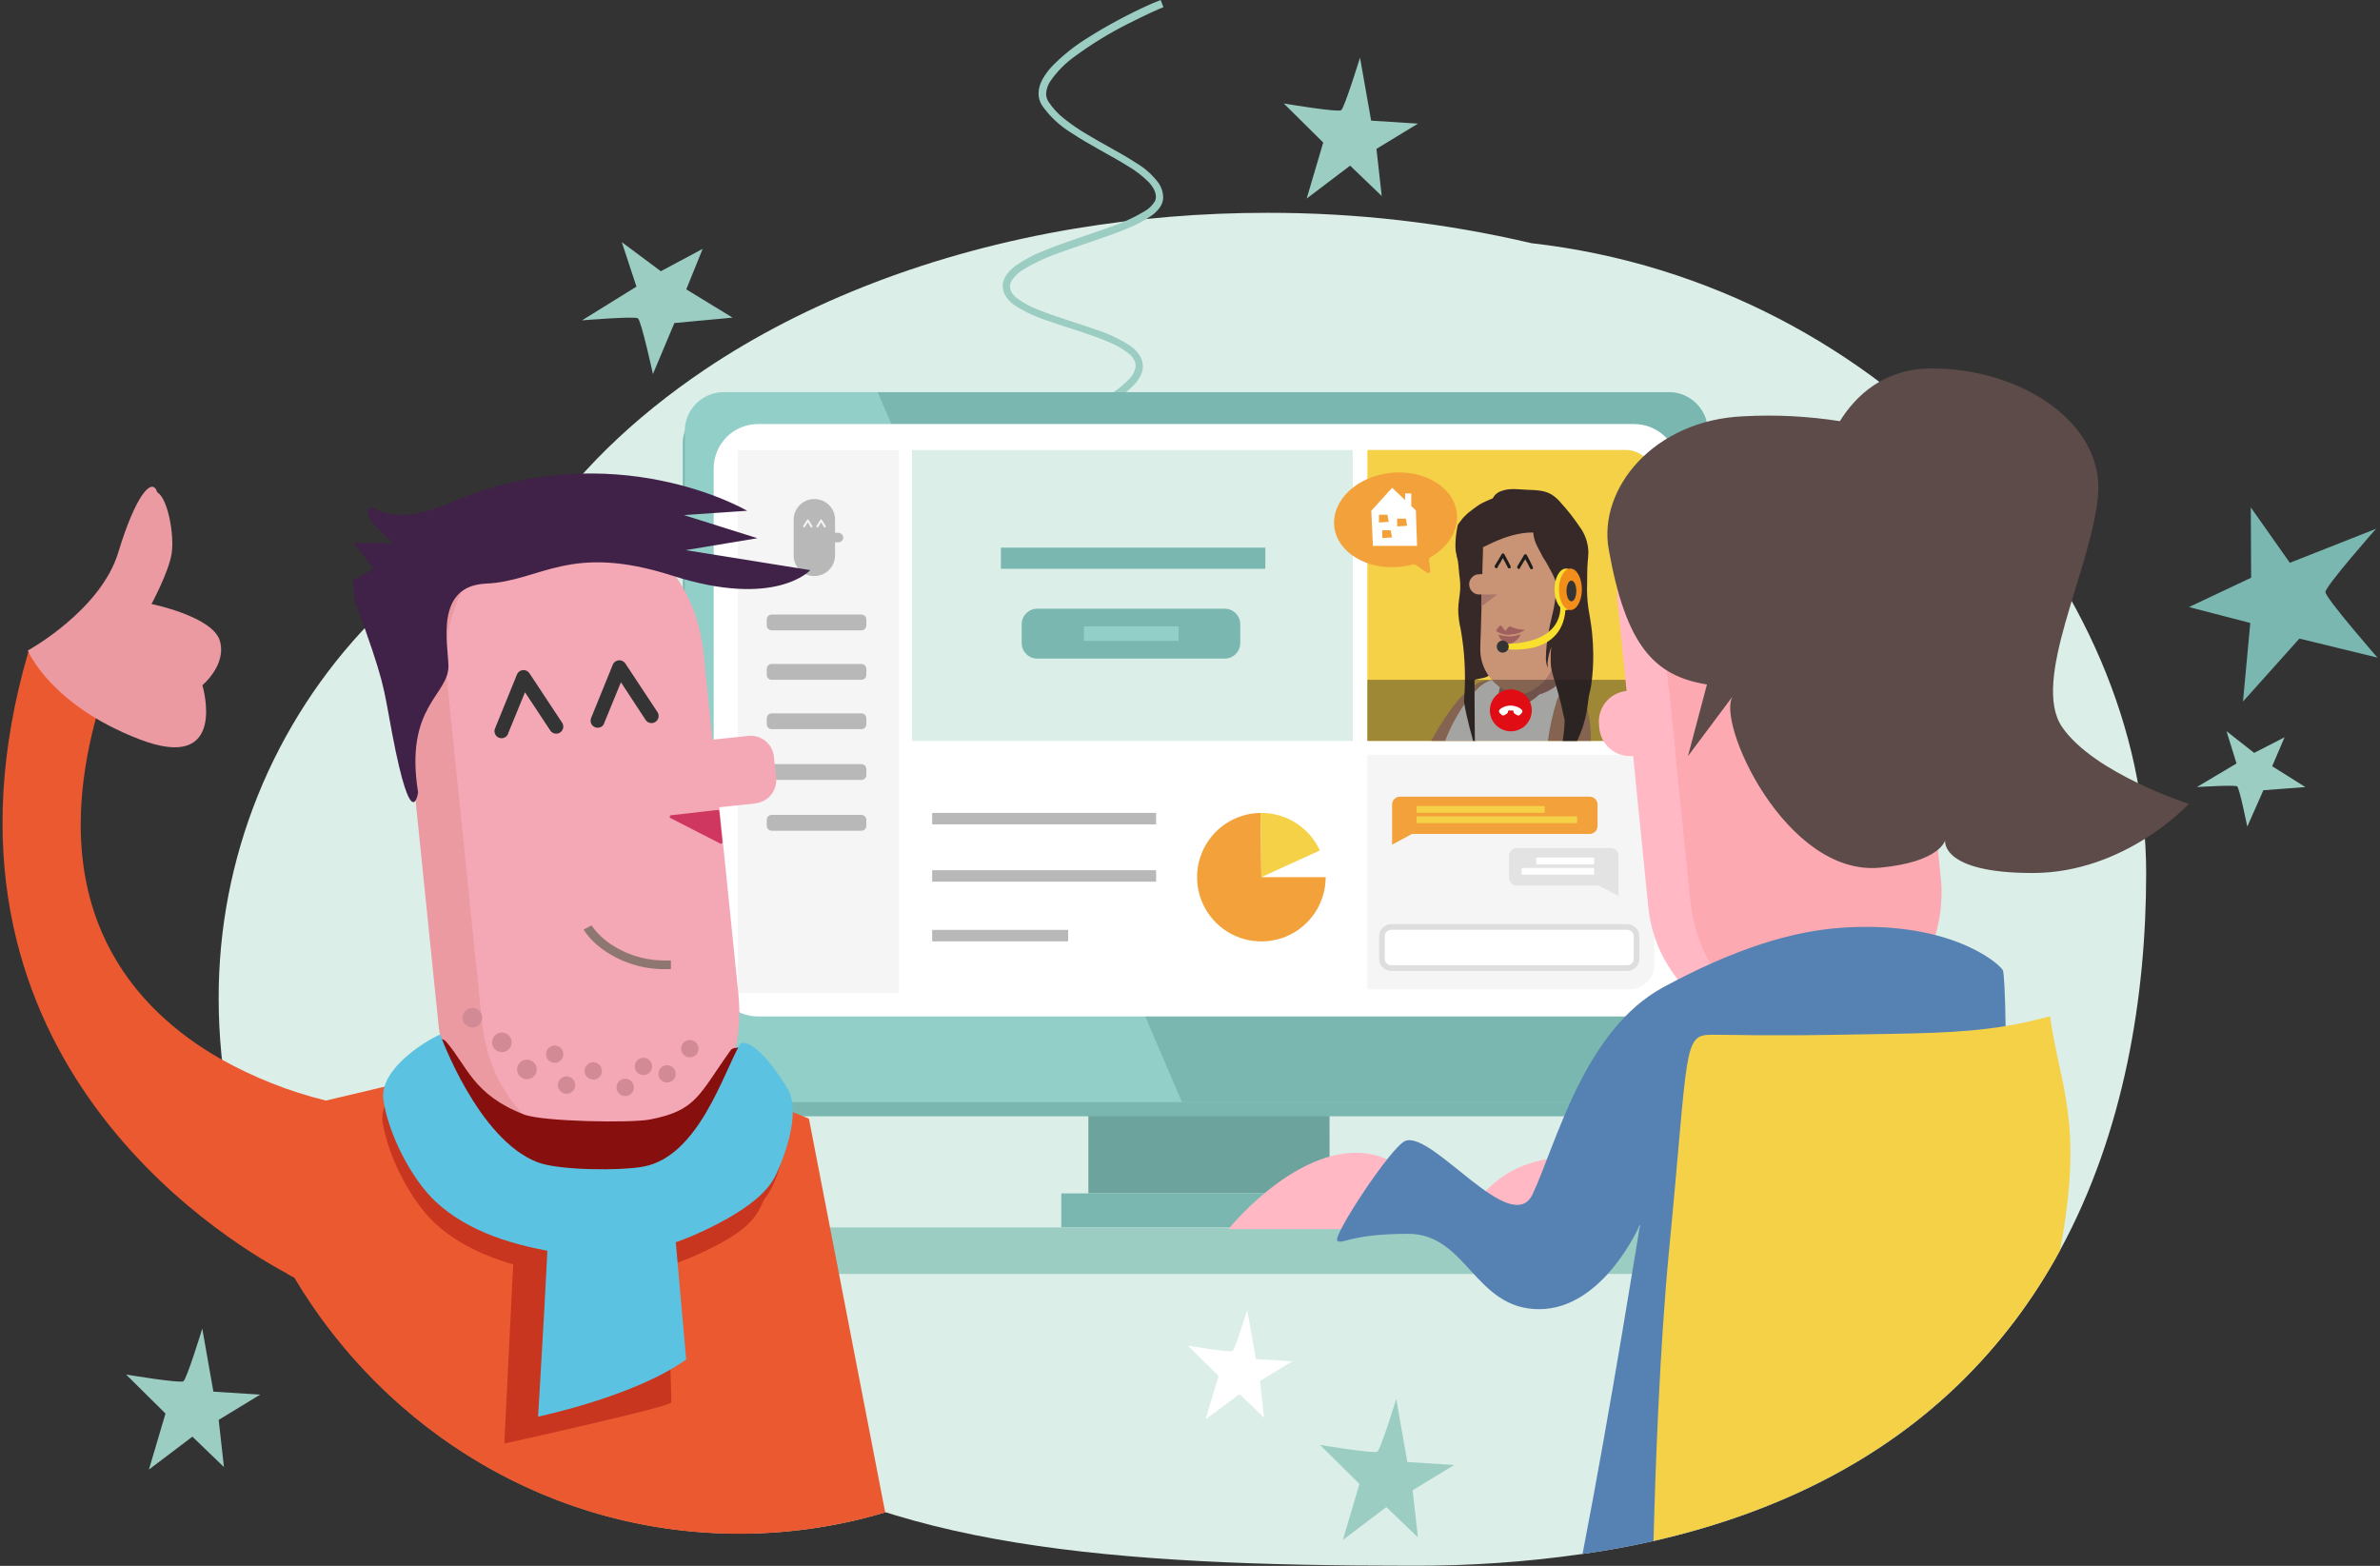 <svg width="100%" height="302" viewBox="0 0 459 302" fill="none" xmlns="http://www.w3.org/2000/svg">
                <rect x="0" y="0" width="459" height="302" fill="#333333" stroke="none"/>
                <g clip-path="url(#clip0_2634_11230)">
                <path d="M243.03 192.706C243.03 239.947 212.067 279.763 169.823 291.931C160.978 294.484 151.816 295.776 142.609 295.77C105.923 295.77 73.838 275.573 56.315 245.433C55.955 244.806 55.595 244.171 55.244 243.535C48.362 231.103 44.091 217.398 42.691 203.26C42.357 199.789 42.172 196.268 42.172 192.706C42.079 165.536 52.613 139.406 71.529 119.89C84.281 106.711 100.429 97.308 118.191 92.719C126.163 90.675 134.362 89.644 142.593 89.65C198.075 89.65 243.03 135.788 243.03 192.706Z" fill="#DBEEE8"/>
                <path d="M413.904 168.37C413.904 192.07 409.72 218.271 397.301 241.127C392.154 250.658 385.581 259.35 377.811 266.901C363.711 280.566 344.564 291.337 318.898 297.191C314.519 298.195 309.952 299.031 305.199 299.7C294.321 301.257 283.343 302.015 272.353 301.967C156.594 301.967 96.785 287.8 91.112 144.101C89.99 115.667 108.225 89.934 135.924 71.285C155.255 58.273 179.749 48.705 207.164 44.106C219.476 42.057 231.938 41.033 244.42 41.045C261.56 41.019 278.646 42.983 295.333 46.899C364.606 54.752 413.904 113.367 413.904 168.37Z" fill="#DBEEE8"/>
                <path d="M223.845 0C223.552 0.1 223.008 0.335 222.171 0.677C217.716 2.654 213.417 4.963 209.309 7.585C207.048 9.018 204.957 10.701 203.074 12.603C202.294 13.395 201.621 14.286 201.074 15.254C200.581 16.095 200.31 17.047 200.288 18.022C200.287 18.826 200.513 19.615 200.94 20.297C202.423 22.43 204.336 24.23 206.556 25.582C210.045 27.932 214.221 29.973 217.485 32.013C218.933 32.859 220.271 33.882 221.468 35.057C221.903 35.499 222.27 36.004 222.556 36.554C222.791 37.007 222.917 37.508 222.924 38.018C222.913 38.329 222.827 38.633 222.673 38.904C222.194 39.654 221.542 40.279 220.773 40.727C218.599 42.021 216.29 43.073 213.886 43.863C209.702 45.385 204.857 46.849 200.924 48.513C199.149 49.218 197.463 50.131 195.903 51.231C195.267 51.682 194.703 52.227 194.229 52.845C193.791 53.405 193.503 54.067 193.392 54.768C193.38 54.93 193.38 55.092 193.392 55.254C193.394 55.78 193.52 56.299 193.76 56.767C194.263 57.69 194.995 58.468 195.886 59.025C197.904 60.266 200.068 61.252 202.33 61.961C206.087 63.282 210.371 64.469 213.66 65.899C215.084 66.451 216.42 67.206 217.627 68.141C218.042 68.473 218.396 68.875 218.673 69.328C218.891 69.689 219.006 70.103 219.008 70.524C219.012 70.602 219.012 70.68 219.008 70.758C218.876 71.572 218.506 72.328 217.945 72.933C216.351 74.581 214.51 75.972 212.489 77.055C208.974 79.129 204.689 81.162 201.242 83.252C199.669 84.158 198.204 85.238 196.873 86.472C196.345 86.995 195.89 87.585 195.518 88.228C195.184 88.828 195.003 89.499 194.99 90.185V90.277C195.01 90.81 195.154 91.331 195.409 91.799C195.985 92.765 196.768 93.59 197.702 94.216C199.909 95.689 202.265 96.925 204.731 97.904C208.915 99.694 213.677 101.45 217.602 103.281C219.355 104.062 221.035 104.997 222.623 106.075C223.709 106.74 224.58 107.704 225.133 108.851C225.18 108.98 225.203 109.116 225.2 109.253C225.168 109.763 225.023 110.261 224.773 110.708C223.961 112.155 222.915 113.457 221.677 114.563C218.565 117.4 215.113 119.841 211.401 121.83C206.014 124.787 200.37 127.251 194.539 129.19L194.999 130.519C205.317 127.024 213.158 122.859 218.43 119.037C220.645 117.493 222.665 115.687 224.447 113.66C225.058 112.947 225.586 112.167 226.02 111.335C226.362 110.692 226.557 109.98 226.589 109.253C226.586 108.967 226.535 108.685 226.439 108.416C225.965 107.284 225.196 106.299 224.213 105.564C221.914 103.862 219.408 102.457 216.757 101.383C212.305 99.418 207.133 97.561 203.108 95.671C201.366 94.912 199.713 93.964 198.179 92.845C197.666 92.46 197.215 92.001 196.84 91.481C196.575 91.133 196.421 90.714 196.396 90.277V90.227C196.401 89.893 196.472 89.563 196.606 89.257C196.977 88.481 197.508 87.792 198.162 87.233C199.893 85.769 201.778 84.499 203.786 83.445C207.183 81.53 211.158 79.606 214.363 77.591C215.841 76.716 217.214 75.675 218.455 74.488C218.967 73.991 219.412 73.428 219.778 72.816C220.122 72.248 220.336 71.611 220.405 70.951C220.413 70.828 220.413 70.705 220.405 70.583C220.401 70.039 220.279 69.502 220.045 69.01C219.55 68.058 218.818 67.249 217.92 66.66C215.916 65.363 213.749 64.337 211.476 63.608C207.71 62.262 203.434 61.057 200.129 59.694C198.715 59.161 197.381 58.438 196.162 57.545C195.75 57.232 195.396 56.85 195.116 56.416C194.907 56.085 194.794 55.703 194.79 55.312C194.79 55.22 194.79 55.12 194.79 55.019C194.851 54.65 194.987 54.297 195.191 53.982C195.77 53.168 196.511 52.482 197.367 51.967C199.625 50.618 202.021 49.513 204.514 48.672C208.756 47.116 213.585 45.67 217.401 44.072C219.105 43.414 220.721 42.549 222.213 41.497C222.795 41.068 223.303 40.549 223.719 39.958C224.097 39.407 224.309 38.76 224.33 38.093C224.321 37.122 224.03 36.175 223.493 35.367C222.305 33.767 220.809 32.422 219.091 31.411C216.28 29.571 212.756 27.798 209.585 25.883C208.06 24.986 206.6 23.983 205.217 22.881C204.037 21.958 203.016 20.847 202.196 19.594C201.908 19.132 201.754 18.599 201.752 18.055C201.804 17.186 202.093 16.347 202.589 15.63C203.876 13.771 205.479 12.152 207.325 10.847C210.603 8.439 214.08 6.316 217.719 4.499C219.393 3.663 220.882 2.927 222.054 2.392L223.543 1.731C223.937 1.564 224.238 1.447 224.38 1.397L223.845 0Z" fill="#9BCDC3"/>
                <path d="M256.405 209.632H209.902V230.163H256.422L256.405 209.632Z" fill="#6CA39D"/>
                <path d="M261.584 230.163H204.68V236.719H261.584V230.163Z" fill="#79B7B0"/>
                <path d="M321.779 78.352H138.847C137.907 78.351 136.977 78.534 136.108 78.893C135.24 79.251 134.45 79.777 133.785 80.44C133.12 81.103 132.592 81.891 132.231 82.758C131.871 83.625 131.685 84.555 131.684 85.494V208.135C131.684 209.075 131.869 210.005 132.229 210.873C132.589 211.741 133.117 212.53 133.782 213.194C134.447 213.858 135.237 214.385 136.106 214.743C136.975 215.102 137.907 215.286 138.847 215.285H321.779C323.677 215.285 325.498 214.532 326.841 213.192C328.184 211.851 328.94 210.032 328.942 208.135V85.494C328.941 84.555 328.755 83.625 328.395 82.758C328.034 81.891 327.506 81.103 326.841 80.44C326.176 79.777 325.386 79.251 324.518 78.893C323.649 78.534 322.719 78.351 321.779 78.352Z" fill="#79B7B0"/>
                <path d="M321.819 75.626H139.548C137.567 75.636 135.669 76.427 134.267 77.827C132.865 79.226 132.072 81.122 132.059 83.102V205.083C132.072 207.063 132.865 208.958 134.267 210.358C135.669 211.757 137.567 212.548 139.548 212.559H321.819C323.808 212.559 325.716 211.773 327.127 210.372C328.538 208.972 329.338 207.07 329.351 205.083V83.102C329.338 81.114 328.538 79.213 327.127 77.812C325.716 76.412 323.808 75.625 321.819 75.626Z" fill="#92CFC9"/>
                <path d="M329.31 83.102V205.083C329.309 206.068 329.113 207.044 328.733 207.954C328.354 208.864 327.798 209.69 327.098 210.385C326.399 211.079 325.568 211.629 324.655 212.002C323.742 212.375 322.765 212.565 321.778 212.559H227.952L169.273 75.642H321.82C322.805 75.637 323.781 75.825 324.693 76.198C325.605 76.57 326.435 77.118 327.134 77.811C327.834 78.504 328.39 79.328 328.77 80.236C329.151 81.144 329.348 82.118 329.352 83.102H329.31Z" fill="#79B7B0"/>
                <path d="M315.159 81.781H146.21C145.086 81.778 143.973 81.998 142.934 82.425C141.895 82.853 140.95 83.482 140.154 84.275C139.359 85.068 138.727 86.01 138.296 87.047C137.864 88.084 137.642 89.196 137.641 90.319V187.496C137.642 188.619 137.864 189.731 138.296 190.768C138.727 191.805 139.359 192.747 140.154 193.54C140.95 194.333 141.895 194.961 142.934 195.389C143.973 195.817 145.086 196.036 146.21 196.034H315.159C317.423 196.032 319.595 195.133 321.198 193.534C322.801 191.935 323.704 189.767 323.711 187.504V90.327C323.709 88.061 322.807 85.889 321.204 84.286C319.6 82.684 317.426 81.783 315.159 81.781Z" fill="white"/>
                <path d="M132.821 236.719H338.423V245.693H126.762V242.783C126.756 241.986 126.91 241.196 127.213 240.46C127.516 239.723 127.963 239.054 128.528 238.492C129.089 237.926 129.758 237.477 130.494 237.171C131.233 236.872 132.023 236.718 132.821 236.719Z" fill="#9BCDC3"/>
                <path d="M142.309 191.476H173.364V86.798H142.309V191.476Z" fill="#F5F5F5"/>
                <path d="M175.891 142.896H260.888V86.798H175.891V142.896Z" fill="#DBEEE8"/>
                <path d="M263.703 142.896H319.035V92.267C319.035 90.812 318.456 89.417 317.427 88.388C316.397 87.359 315.001 86.781 313.545 86.781H263.712L263.703 142.896Z" fill="#F5D148"/>
                <path d="M263.703 190.807H314.24C315.515 190.805 316.738 190.298 317.64 189.396C318.542 188.495 319.049 187.273 319.051 185.999V145.539H263.712L263.703 190.807Z" fill="#F5F5F5"/>
                <path d="M222.963 156.779H179.773V158.987H222.963V156.779Z" fill="#B8B8B8"/>
                <path d="M222.963 167.834H179.773V170.042H222.963V167.834Z" fill="#B8B8B8"/>
                <path d="M206 179.342H179.773V181.55H206V179.342Z" fill="#B8B8B8"/>
                <path d="M308.096 155.14V159.321C308.096 159.722 307.937 160.108 307.653 160.391C307.369 160.675 306.983 160.835 306.582 160.835H272.313L268.48 162.9V155.165C268.479 154.966 268.518 154.768 268.594 154.584C268.669 154.4 268.781 154.233 268.922 154.092C269.063 153.951 269.23 153.84 269.414 153.764C269.598 153.688 269.796 153.65 269.995 153.651H306.59C306.987 153.651 307.367 153.807 307.649 154.086C307.931 154.365 308.092 154.743 308.096 155.14Z" fill="#F3A13B"/>
                <path d="M297.912 155.457H273.184V156.754H297.912V155.457Z" fill="#F5D148"/>
                <path d="M304.163 157.456H273.184V158.752H304.163V157.456Z" fill="#F5D148"/>
                <path d="M291.024 165.083V169.265C291.023 169.464 291.061 169.661 291.137 169.845C291.213 170.029 291.324 170.197 291.465 170.337C291.606 170.478 291.773 170.59 291.958 170.665C292.142 170.741 292.339 170.779 292.539 170.778H308.304L312.146 172.794V165.058C312.147 164.86 312.109 164.663 312.033 164.479C311.958 164.296 311.847 164.129 311.707 163.988C311.567 163.847 311.401 163.736 311.218 163.66C311.034 163.584 310.838 163.544 310.639 163.544H292.539C292.337 163.543 292.138 163.582 291.952 163.66C291.766 163.737 291.597 163.851 291.456 163.994C291.315 164.137 291.204 164.308 291.13 164.495C291.055 164.682 291.019 164.882 291.024 165.083Z" fill="#E3E3E3"/>
                <path d="M296.279 166.697H307.434V165.401H296.279V166.697Z" fill="white"/>
                <path d="M293.458 168.696H307.434V167.4H293.458V168.696Z" fill="white"/>
                <path d="M313.83 178.773H268.306C267.321 178.773 266.523 179.571 266.523 180.554V184.928C266.523 185.912 267.321 186.709 268.306 186.709H313.83C314.814 186.709 315.612 185.912 315.612 184.928V180.554C315.612 179.571 314.814 178.773 313.83 178.773Z" fill="white" stroke="#DEDEDE" stroke-width="1.09" stroke-miterlimit="10"/>
                <path d="M161.691 102.738H161.046V100.229C161.053 99.703 160.952 99.182 160.75 98.696C160.549 98.21 160.251 97.77 159.875 97.402C159.316 96.845 158.605 96.466 157.83 96.312C157.056 96.159 156.253 96.239 155.524 96.541C154.795 96.844 154.172 97.356 153.734 98.012C153.296 98.668 153.062 99.44 153.063 100.229V107.095C153.055 107.619 153.153 108.139 153.353 108.624C153.553 109.109 153.85 109.547 154.226 109.913C154.589 110.294 155.027 110.595 155.513 110.798C155.998 111.001 156.52 111.101 157.046 111.092C158.107 111.092 159.125 110.671 159.875 109.922C160.625 109.172 161.046 108.155 161.046 107.095V104.586H161.716C161.956 104.586 162.185 104.491 162.355 104.322C162.524 104.152 162.62 103.922 162.62 103.683C162.62 103.443 162.524 103.214 162.355 103.044C162.185 102.875 161.956 102.78 161.716 102.78L161.691 102.738ZM156.611 101.734C156.567 101.757 156.517 101.763 156.469 101.75C156.421 101.738 156.379 101.709 156.352 101.667L155.791 100.722L155.222 101.634C155.195 101.676 155.153 101.706 155.104 101.717C155.056 101.728 155.005 101.719 154.963 101.693C154.92 101.666 154.891 101.624 154.88 101.575C154.869 101.526 154.877 101.475 154.904 101.433L155.632 100.271C155.648 100.243 155.671 100.22 155.699 100.204C155.727 100.187 155.759 100.179 155.791 100.179C155.856 100.189 155.915 100.222 155.958 100.271L156.678 101.467C156.701 101.512 156.707 101.564 156.695 101.613C156.683 101.662 156.653 101.705 156.611 101.734ZM159.18 101.734C159.136 101.757 159.086 101.763 159.038 101.75C158.99 101.738 158.948 101.709 158.921 101.667L158.36 100.722L157.799 101.634C157.789 101.657 157.773 101.678 157.753 101.694C157.733 101.71 157.709 101.722 157.684 101.727C157.659 101.733 157.633 101.733 157.608 101.727C157.583 101.721 157.56 101.709 157.54 101.693C157.517 101.681 157.497 101.665 157.481 101.646C157.465 101.626 157.453 101.603 157.447 101.578C157.44 101.554 157.439 101.528 157.444 101.503C157.448 101.478 157.458 101.454 157.473 101.433L158.193 100.271C158.213 100.245 158.238 100.223 158.267 100.208C158.296 100.192 158.327 100.182 158.36 100.179C158.392 100.179 158.424 100.187 158.452 100.204C158.48 100.22 158.503 100.243 158.519 100.271L159.247 101.467C159.272 101.511 159.28 101.564 159.267 101.614C159.255 101.664 159.224 101.707 159.18 101.734Z" fill="#B8B8B8"/>
                <path d="M166.126 118.519H148.829C148.302 118.519 147.875 118.945 147.875 119.472V120.618C147.875 121.144 148.302 121.571 148.829 121.571H166.126C166.653 121.571 167.08 121.144 167.08 120.618V119.472C167.08 118.945 166.653 118.519 166.126 118.519Z" fill="#B8B8B8"/>
                <path d="M166.126 128.052H148.829C148.302 128.052 147.875 128.479 147.875 129.006V130.151C147.875 130.678 148.302 131.105 148.829 131.105H166.126C166.653 131.105 167.08 130.678 167.08 130.151V129.006C167.08 128.479 166.653 128.052 166.126 128.052Z" fill="#B8B8B8"/>
                <path d="M166.126 137.578H148.829C148.302 137.578 147.875 138.004 147.875 138.531V139.677C147.875 140.203 148.302 140.63 148.829 140.63H166.126C166.653 140.63 167.08 140.203 167.08 139.677V138.531C167.08 138.004 166.653 137.578 166.126 137.578Z" fill="#B8B8B8"/>
                <path d="M166.126 147.37H148.829C148.302 147.37 147.875 147.797 147.875 148.324V149.47C147.875 149.996 148.302 150.423 148.829 150.423H166.126C166.653 150.423 167.08 149.996 167.08 149.47V148.324C167.08 147.797 166.653 147.37 166.126 147.37Z" fill="#B8B8B8"/>
                <path d="M166.126 157.163H148.829C148.302 157.163 147.875 157.59 147.875 158.117V159.263C147.875 159.789 148.302 160.216 148.829 160.216H166.126C166.653 160.216 167.08 159.789 167.08 159.263V158.117C167.08 157.59 166.653 157.163 166.126 157.163Z" fill="#B8B8B8"/>
                <path d="M236.195 117.398H200.035C198.38 117.398 197.039 118.738 197.039 120.392V124.021C197.039 125.675 198.38 127.015 200.035 127.015H236.195C237.849 127.015 239.19 125.675 239.19 124.021V120.392C239.19 118.738 237.849 117.398 236.195 117.398Z" fill="#79B7B0"/>
                <path d="M227.315 120.802H209.047V123.612H227.315V120.802Z" fill="#92CFC9"/>
                <path d="M244.028 105.623H193.031V109.696H244.028V105.623Z" fill="#79B7B0"/>
                <path d="M288.84 133.789C288.464 135.989 286.832 139.317 284.656 142.896H276.012C277.627 139.936 279.928 136.206 282.397 133.756C282.982 133.156 283.63 132.621 284.33 132.158C284.455 132.083 284.564 132.008 284.69 131.941L285.041 131.74L285.393 131.581C285.506 131.528 285.624 131.483 285.744 131.448C285.856 131.401 285.97 131.362 286.087 131.331L286.43 131.247C286.821 131.18 287.22 131.18 287.61 131.247H287.677C287.962 131.283 288.226 131.411 288.43 131.612C288.635 131.813 288.767 132.076 288.807 132.359C288.912 132.829 288.923 133.315 288.84 133.789Z" fill="#C99475"/>
                <path d="M306.39 142.896H278.707C279.653 140.408 280.898 138.043 282.414 135.855C283.003 135.009 283.651 134.207 284.356 133.455C284.573 133.229 284.791 133.011 285 132.827C285.209 132.643 285.226 132.61 285.352 132.518C285.404 132.459 285.463 132.405 285.527 132.359L285.686 132.242C285.854 132.108 286.021 131.991 286.188 131.882C286.28 131.819 286.375 131.76 286.473 131.707C286.842 131.489 287.243 131.33 287.661 131.239H287.72C288.356 131.121 288.983 131.038 289.628 130.971C290.013 130.971 290.381 130.904 290.766 130.887C292.475 130.819 294.186 130.906 295.879 131.147C296.448 131.239 297.034 131.356 297.603 131.481H297.661C298.459 131.658 299.242 131.893 300.005 132.184C300.518 132.376 301.021 132.597 301.511 132.844C302.878 133.507 304.066 134.488 304.975 135.704C305.256 136.072 305.508 136.46 305.728 136.867L305.854 137.143C306.54 138.456 306.549 140.471 306.39 142.896Z" fill="white"/>
                <path d="M305.302 135.57C301.294 130.553 291.821 130.385 287.662 131.213C286.642 131.5 285.72 132.058 284.992 132.827C286.058 132.704 287.136 132.902 288.089 133.396C291.135 135.069 293.587 136.005 296.223 134.45C298.859 132.894 300.248 135.127 302.147 137.017C302.725 137.603 303.997 136.766 305.302 135.57Z" fill="white"/>
                <path d="M306.809 142.896H298.516C298.878 140.243 299.46 137.625 300.256 135.069C300.382 134.726 300.516 134.416 300.641 134.149C300.796 133.803 301.005 133.484 301.26 133.204C301.383 133.086 301.511 132.974 301.645 132.869H301.712C302.641 132.184 304.39 131.74 306.081 136.708C306.081 136.8 306.139 136.892 306.181 136.984C306.634 138.921 306.845 140.907 306.809 142.896Z" fill="#C99475"/>
                <path d="M290.046 126.204C290.008 128.283 289.767 130.353 289.326 132.384C288.699 134.408 289.033 135.378 290.707 136.248C292.381 137.118 296.314 134.935 297.259 133.338C298.205 131.74 297.36 131.03 297.703 128.32L290.046 126.204Z" fill="#A8776A"/>
                <path d="M295.659 130.687C296.379 131.397 296.17 133.43 295.065 134.533C294.454 135.144 292.321 135.671 290.965 136.139L291.182 136.265C291.405 136.371 291.647 136.434 291.894 136.449C293.785 136.306 296.496 134.642 297.258 133.346C298.17 131.816 297.408 131.096 297.66 128.646C297.057 129.231 295.659 130.678 295.659 130.678V130.687Z" fill="#A8776A"/>
                <path d="M300.465 101.985C300.406 102.144 300.356 102.32 300.297 102.47C300.301 102.509 300.301 102.548 300.297 102.587C300.247 102.738 300.189 102.863 300.13 103.014C299.971 103.432 299.804 103.85 299.67 104.285C299.452 104.904 299.226 105.539 299.009 106.142C298.95 106.326 298.883 106.518 298.816 106.702C298.657 107.162 298.507 107.613 298.356 108.065C298.314 108.182 298.272 108.291 298.239 108.4C298.071 108.885 297.904 109.361 297.72 109.838C297.268 111.042 296.791 112.263 296.331 113.442C295.871 114.621 295.394 115.834 294.942 117.047C294.49 118.259 294.004 119.472 293.544 120.651C293.452 120.894 293.36 121.153 293.276 121.395C293.193 121.638 293.126 121.805 293.067 122.006C293.015 122.146 292.97 122.288 292.933 122.432V122.516C292.85 122.8 292.757 123.101 292.657 123.352C292.59 123.57 292.515 123.787 292.431 124.005C292.4 124.119 292.36 124.23 292.314 124.339C292.205 124.632 292.096 124.916 291.971 125.175C291.803 125.61 291.628 126.012 291.452 126.472C291.393 126.614 291.326 126.756 291.268 126.89C290.854 127.027 290.451 127.194 290.063 127.392C289.102 127.837 288.291 128.552 287.728 129.449C287.592 129.508 287.46 129.578 287.335 129.658C287.017 129.817 287.477 130.143 287.176 130.285L287.034 130.36L286.766 130.511C286.155 130.829 284.883 130.896 284.372 131.163C284.372 131.314 284.372 131.673 284.372 132.158C284.372 132.518 284.372 132.995 284.372 133.446C284.372 136.223 284.431 140.714 284.439 142.896H284.105C283.008 138.949 282.582 136.808 282.431 135.855C282.356 135.403 282.339 135.211 282.339 135.211C282.339 134.876 282.414 134.375 282.439 133.756C282.678 129.644 282.439 125.519 281.728 121.462C281.419 120.188 281.251 118.884 281.226 117.574C281.226 116.202 281.561 114.864 281.619 113.493C281.638 112.608 281.576 111.723 281.435 110.85C281.435 110.641 281.393 110.457 281.376 110.256C281.31 109.587 281.284 108.876 281.167 108.207C281.167 107.981 281.092 107.756 281.059 107.538C280.983 107.112 280.9 106.702 280.833 106.259C280.833 106.15 280.782 106.024 280.766 105.924C282.478 104.774 284.321 103.831 286.255 103.114L286.49 103.022C286.95 102.863 287.418 102.704 287.887 102.571C288.657 102.336 289.435 102.144 290.222 101.985C292.01 101.629 293.83 101.464 295.653 101.492C295.815 101.483 295.977 101.483 296.138 101.492H296.599C297.753 101.546 298.903 101.683 300.038 101.902L300.465 101.985Z" fill="#372928"/>
                <path fill-rule="evenodd" clip-rule="evenodd" d="M295.134 96.198C297.037 96.211 298.88 96.859 300.373 98.038C300.713 98.293 301.035 98.573 301.335 98.874C301.402 98.95 301.452 99.033 301.528 99.108L301.737 99.351C302.52 100.264 303.107 101.329 303.461 102.479C303.813 103.625 303.929 104.831 303.804 106.024C303.737 106.861 303.745 107.697 303.72 108.533C303.637 110.825 303.637 113.158 303.536 115.408V116.244C303.536 117.08 303.469 117.916 303.469 118.828C303.469 119.388 303.469 119.974 303.469 120.551C303.402 121.981 303.394 123.436 303.352 124.833C303.352 125.125 303.352 125.418 303.352 125.669C303.293 126.916 302.967 128.137 302.398 129.248C301.834 130.362 301.044 131.348 300.08 132.142C299.874 132.307 299.659 132.461 299.436 132.602L299.31 132.702C298.245 133.404 297.04 133.867 295.779 134.057C294.229 134.282 292.647 134.107 291.184 133.547C290.372 133.238 289.611 132.809 288.925 132.276C287.925 131.491 287.101 130.505 286.507 129.382C285.812 128.069 285.461 126.602 285.486 125.117C285.486 124.072 285.544 122.917 285.586 121.772C285.703 118.351 285.77 114.989 285.871 111.536C285.871 109.863 285.946 108.09 286.004 106.376C286.004 105.79 286.004 105.238 286.004 104.703C286.107 102.39 287.099 100.206 288.774 98.607C289.708 97.708 290.828 97.025 292.055 96.608C293.036 96.269 294.071 96.11 295.109 96.139L295.134 96.198Z" fill="#C99475"/>
                <path d="M281.19 108.124C285.207 106.033 290.328 102.696 295.533 102.696C297.194 102.704 298.853 102.83 300.496 103.072C300.496 102.964 300.588 102.847 300.638 102.738C300.889 102.161 301.241 101.667 301.475 101.065C301.508 100.947 301.558 100.834 301.625 100.731C301.676 100.731 301.625 100.731 301.734 100.731C302.094 100.731 301.851 100.288 301.793 100.12C301.676 99.727 301.55 99.409 301.416 99.05C301.362 98.873 301.295 98.699 301.215 98.531C301.156 98.417 301.058 98.328 300.939 98.28L300.738 98.155C300.445 97.981 300.13 97.845 299.801 97.754C299.634 97.695 299.483 97.62 299.324 97.561C298.604 97.294 297.968 97.076 297.332 96.859C296.967 96.746 296.595 96.654 296.219 96.583C295.851 96.499 295.491 96.391 295.123 96.315C294.755 96.24 294.378 96.14 293.977 96.064C293.558 95.996 293.136 95.948 292.713 95.922C292.261 95.922 291.809 95.864 291.357 95.822C290.907 95.77 290.455 95.748 290.002 95.755C289.203 95.764 288.413 95.914 287.667 96.198C287.023 96.449 286.428 96.742 285.834 97.034C285.544 97.183 285.265 97.35 284.997 97.536C284.739 97.7 284.491 97.879 284.253 98.071C283.776 98.464 283.232 98.807 282.822 99.217C282.621 99.426 282.387 99.635 282.186 99.853C281.985 100.07 281.834 100.321 281.642 100.547C281.442 100.769 281.273 101.016 281.14 101.283C280.831 102.655 280.68 104.058 280.688 105.464C280.688 105.799 280.746 106.142 280.797 106.476C280.891 107.04 281.017 107.598 281.173 108.149L281.19 108.124Z" fill="#372928"/>
                <path fill-rule="evenodd" clip-rule="evenodd" d="M293.335 96.357C294.501 96.158 295.693 96.18 296.85 96.424C298.623 96.807 300.234 97.731 301.461 99.067C301.763 99.379 302.042 99.711 302.298 100.062C303.444 101.703 303.998 103.684 303.871 105.682C303.871 106.242 303.821 106.827 303.804 107.413C303.787 107.998 303.804 108.6 303.804 109.186V110.064C303.762 110.959 303.746 111.828 303.72 112.706C303.653 115.073 303.578 117.44 303.536 119.765C303.536 120.952 303.536 122.106 303.453 123.302C303.46 124.456 303.404 125.609 303.285 126.756C302.997 128.564 302.159 130.239 300.885 131.554C299.611 132.869 297.962 133.761 296.164 134.107C295.059 134.33 293.921 134.33 292.816 134.107C294.932 133.72 296.835 132.579 298.172 130.896C299.647 129.035 300.346 126.677 300.122 124.314C300.063 124.573 300.005 124.849 299.955 125.15C299.904 125.451 299.879 125.719 299.829 125.987C299.744 125.481 299.697 124.969 299.687 124.456C299.67 124.27 299.67 124.082 299.687 123.896C299.714 123.804 299.753 123.717 299.804 123.637C299.835 123.551 299.872 123.467 299.913 123.386C300.032 123.224 300.122 123.043 300.181 122.851C300.194 122.605 300.194 122.36 300.181 122.115C300.181 121.479 300.181 120.81 300.181 120.2C300.181 120.074 300.181 119.949 300.181 119.823L300.248 119.622C300.253 119.539 300.253 119.455 300.248 119.372C300.331 118.535 300.248 117.54 300.248 116.662C300.248 115.55 300.306 114.53 300.331 113.392C300.331 112.79 300.331 112.104 300.331 111.485C300.34 111.396 300.34 111.307 300.331 111.218C300.288 111.126 300.232 111.042 300.164 110.967C299.98 110.691 299.829 110.415 299.653 110.181L298.925 109.186C297.621 107.446 296.697 105.451 296.214 103.332C296.122 102.844 296.083 102.348 296.097 101.851C296.103 101.661 296.123 101.471 296.155 101.283C296.155 101.082 296.155 100.89 296.214 100.706C296.265 100.449 296.33 100.195 296.406 99.945C296.406 99.869 296.406 99.769 296.49 99.71C296.498 99.816 296.498 99.922 296.49 100.028C296.49 100.078 296.49 100.028 296.549 100.028C296.582 100.365 296.582 100.704 296.549 101.04C296.547 101.351 296.567 101.661 296.607 101.968C296.65 102.558 296.725 103.144 296.833 103.725C296.91 103.983 297.008 104.235 297.126 104.477C297.149 104.565 297.183 104.649 297.227 104.728C297.26 104.785 297.306 104.834 297.36 104.87L297.478 104.996C297.687 105.28 297.854 105.598 298.055 105.832C298.457 106.392 298.942 106.944 299.319 107.463C299.695 107.981 300.063 108.525 300.398 109.035C300.398 109.085 300.474 109.152 300.507 109.152C300.507 108.316 300.507 107.48 300.582 106.71C300.582 106.493 300.582 106.284 300.582 106.083C300.582 105.882 300.624 105.69 300.624 105.498C300.695 103.386 300.015 101.317 298.705 99.657C297.396 97.998 295.541 96.856 293.469 96.432C293.469 96.432 293.369 96.432 293.344 96.39L293.335 96.357Z" fill="#A8776A"/>
                <path fill-rule="evenodd" clip-rule="evenodd" d="M289.123 108.851C289.037 108.983 288.959 109.12 288.889 109.261C288.866 109.335 288.838 109.408 288.805 109.478C288.771 109.521 288.729 109.555 288.68 109.579C288.631 109.595 288.578 109.595 288.529 109.579C288.475 109.573 288.423 109.553 288.379 109.52C288.335 109.493 288.302 109.452 288.287 109.403C288.194 109.169 288.345 109.01 288.437 108.851L289.349 107.337C289.458 107.162 289.6 106.811 289.743 106.76C290.019 106.668 290.119 106.886 290.203 107.045C290.571 107.68 290.906 108.383 291.249 109.035C291.326 109.151 291.364 109.289 291.358 109.428C291.347 109.468 291.327 109.506 291.299 109.537L291.199 109.612H291.073C291.035 109.621 290.995 109.621 290.956 109.612C290.822 109.562 290.722 109.311 290.646 109.152C290.345 108.592 290.128 108.124 289.81 107.63C289.617 108.048 289.4 108.466 289.123 108.851Z" fill="#1D1D1B"/>
                <path fill-rule="evenodd" clip-rule="evenodd" d="M294.178 107.797C293.944 108.19 293.684 108.634 293.458 108.985C293.375 109.119 293.283 109.261 293.216 109.395C293.198 109.48 293.167 109.562 293.124 109.637C293.087 109.673 293.045 109.701 292.998 109.721C292.948 109.729 292.897 109.729 292.848 109.721C292.797 109.71 292.749 109.69 292.705 109.662C292.668 109.629 292.637 109.589 292.613 109.545C292.592 109.449 292.592 109.349 292.613 109.253C292.639 109.158 292.688 109.072 292.756 109.002C293.065 108.5 293.366 107.998 293.676 107.48C293.827 107.229 293.91 106.844 294.254 106.894C294.454 106.894 294.613 107.354 294.697 107.513C294.982 108.04 295.291 108.642 295.534 109.186C295.614 109.301 295.655 109.439 295.651 109.579C295.643 109.616 295.626 109.65 295.601 109.679C295.574 109.711 295.543 109.739 295.509 109.763H295.4C295.361 109.771 295.321 109.771 295.283 109.763C295.124 109.763 295.023 109.47 294.94 109.311C294.638 108.751 294.412 108.257 294.103 107.772L294.178 107.797Z" fill="#1D1D1B"/>
                <path fill-rule="evenodd" clip-rule="evenodd" d="M285.762 114.153L289.109 114.412C288.983 114.524 288.845 114.622 288.699 114.705C287.686 115.399 286.682 116.302 285.645 116.98C285.695 116.144 285.695 115.048 285.695 114.162L285.762 114.153Z" fill="#A8776A"/>
                <path fill-rule="evenodd" clip-rule="evenodd" d="M288.563 121.713C288.667 121.356 288.877 121.038 289.166 120.802C289.258 120.726 289.358 120.584 289.484 120.651C289.609 120.718 289.785 121.019 289.919 121.195C290.053 121.387 290.22 121.554 290.412 121.688C290.555 121.319 290.806 121.001 291.132 120.777C291.454 120.937 291.794 121.061 292.145 121.145L292.68 121.312C293.147 121.419 293.625 121.464 294.103 121.446C294.036 121.546 293.919 121.579 293.818 121.646C293.719 121.721 293.613 121.786 293.5 121.839C292.996 122.088 292.452 122.249 291.894 122.315C291.587 122.375 291.277 122.414 290.965 122.432C290.159 122.431 289.368 122.208 288.68 121.789C288.68 121.789 288.555 121.789 288.555 121.713H288.563Z" fill="#A0605D"/>
                <path fill-rule="evenodd" clip-rule="evenodd" d="M288.973 122.391C289.183 122.424 289.39 122.474 289.592 122.541C290.285 122.709 291 122.766 291.71 122.708C291.972 122.67 292.232 122.614 292.488 122.541C292.747 122.483 293.04 122.407 293.258 122.34C293.125 122.696 292.916 123.018 292.647 123.285C292.388 123.562 292.078 123.786 291.735 123.946C291.576 124.021 291.411 124.08 291.241 124.122C290.878 124.212 290.494 124.158 290.17 123.971C290.061 123.904 289.919 123.854 289.835 123.787C289.733 123.696 289.643 123.592 289.567 123.478C289.384 123.257 289.232 123.012 289.116 122.75C289.048 122.621 288.997 122.483 288.965 122.34L288.973 122.391Z" fill="#A0605D"/>
                <path fill-rule="evenodd" clip-rule="evenodd" d="M307.267 125.995C307.295 128.062 307.164 130.128 306.874 132.175C306.724 133.162 306.389 134.115 306.297 135.119C306.247 135.637 306.18 136.148 306.096 136.633L306.012 137.159C305.659 139.147 305.037 141.077 304.163 142.896H301.376C301.585 141.517 301.677 140.454 301.677 140.454C301.786 138.004 301.845 139.618 301.426 137.461C301.326 136.95 301.209 136.424 301.092 135.913C300.974 135.403 300.799 134.726 300.64 134.149C300.481 133.572 300.313 132.961 300.129 132.368C300.116 132.322 300.1 132.277 300.079 132.234C300.086 132.218 300.086 132.2 300.079 132.184V132.1C299.744 131.167 299.464 130.215 299.242 129.248C299.126 128.698 299.068 128.138 299.067 127.576C299.067 127.074 299.067 126.555 299.067 126.087C299.067 125.619 299.15 125.192 299.192 124.757C298.83 125.701 298.591 126.688 298.481 127.693C298.447 127.884 298.447 128.079 298.481 128.27C298.485 128.359 298.485 128.448 298.481 128.537C298.497 128.626 298.497 128.717 298.481 128.805C298.241 128.178 298.125 127.511 298.138 126.84C298.141 126.096 298.185 125.354 298.271 124.615C298.271 124.348 298.33 124.088 298.372 123.829C298.456 123.143 298.564 122.491 298.682 121.855C298.757 121.437 298.832 121.019 298.899 120.634C299.15 119.388 299.493 118.176 299.736 116.871C299.82 116.311 299.92 115.751 300.004 115.199C300.004 115.09 300.004 114.99 300.004 114.889C300.117 114.148 300.159 113.397 300.129 112.648C300.111 112.437 300.066 112.229 299.995 112.029L299.887 111.77C299.82 111.636 299.786 111.511 299.728 111.377C299.455 110.751 299.145 110.142 298.799 109.554C298.589 109.194 298.397 108.809 298.188 108.45C298.129 108.358 298.071 108.266 298.021 108.174C297.97 108.082 297.736 107.747 297.594 107.522C297.451 107.296 297.343 107.045 297.225 106.794C296.991 106.326 296.715 105.866 296.464 105.364C296.046 104.559 295.785 103.682 295.694 102.78V102.688C295.694 102.345 295.635 101.969 295.635 101.601V101.475C295.612 100.75 295.634 100.023 295.702 99.301C295.257 98.855 294.749 98.475 294.196 98.172C294.488 98.476 294.718 98.834 294.874 99.225C294.807 99.225 294.765 99.159 294.698 99.108L294.506 98.975C294.104 98.699 293.711 98.423 293.301 98.189C293.41 98.347 293.535 98.473 293.635 98.623C293.776 98.771 293.87 98.957 293.903 99.159C293.853 99.159 293.811 99.159 293.778 99.092L293.61 99.033C293.501 98.987 293.395 98.934 293.292 98.874C293.175 98.832 293.058 98.816 292.941 98.766C292.833 98.714 292.721 98.672 292.606 98.64C292.409 98.615 292.209 98.615 292.012 98.64H291.418C291.231 98.653 291.045 98.687 290.866 98.74C290.362 98.848 289.921 99.148 289.635 99.577C288.918 100.496 288.324 101.505 287.87 102.579C287.761 102.822 287.644 103.056 287.535 103.298C287.426 103.541 287.217 103.984 287.075 104.335C287.075 104.402 287.075 104.477 287.075 104.544C287.049 104.603 287.018 104.659 286.983 104.712L286.882 105.138L286.698 104.887C286.422 104.887 286.422 104.41 286.422 104.151C286.422 103.892 286.472 103.466 286.497 103.131C286.497 103.131 286.497 103.064 286.497 103.031C286.497 102.721 286.497 102.412 286.564 102.094C286.618 100.808 286.769 99.527 287.016 98.264C287.151 97.74 287.336 97.23 287.568 96.742C287.654 96.534 287.754 96.332 287.87 96.14C287.999 95.912 288.144 95.694 288.305 95.487C288.622 95.154 289.011 94.896 289.443 94.735C291.117 94.082 292.79 94.383 294.464 94.459C296.138 94.534 297.811 94.501 299.284 95.404C299.978 95.862 300.597 96.427 301.117 97.076C302.387 98.476 303.553 99.965 304.606 101.534C305.682 102.955 306.285 104.678 306.33 106.459C306.33 107.103 306.255 107.764 306.205 108.333C306.062 109.779 306.129 111.193 306.088 112.631C306.029 114.149 306.104 115.668 306.313 117.172C306.565 118.744 306.857 120.275 307.025 121.864C307.175 123.235 307.251 124.615 307.267 125.995Z" fill="#372928"/>
                <path fill-rule="evenodd" clip-rule="evenodd" d="M290.287 110.783V114.655H286.437C286.002 114.655 285.601 114.655 285.149 114.655C284.877 114.634 284.612 114.558 284.372 114.43C284.131 114.301 283.92 114.125 283.751 113.911C283.574 113.675 283.448 113.404 283.383 113.116C283.32 112.827 283.32 112.527 283.383 112.238C283.425 112.067 283.493 111.904 283.584 111.753C283.835 111.3 284.252 110.961 284.747 110.808C285.3 110.722 285.862 110.699 286.421 110.741H290.237C290.237 110.741 290.287 110.758 290.287 110.783Z" fill="#C99475"/>
                <path d="M301.954 116.604C301.954 127.132 290.046 125.134 290.046 125.134L289.938 124.189C301.954 124.189 300.9 116.821 300.9 116.821L301.954 116.604Z" fill="#F9E02D"/>
                <path d="M302.018 109.654C303.24 109.654 304.228 111.452 304.228 113.66C304.228 115.868 303.24 117.657 302.018 117.657C300.797 117.657 299.801 115.868 299.801 113.66C299.801 111.452 300.797 109.654 302.018 109.654Z" fill="#F9E02D"/>
                <path d="M302.866 109.654C304.079 109.654 305.075 111.452 305.075 113.66C305.075 115.868 304.088 117.657 302.866 117.657C301.644 117.657 300.648 115.868 300.648 113.66C300.648 111.452 301.644 109.654 302.866 109.654Z" fill="#F28F1C"/>
                <path d="M288.974 123.896C289.084 123.785 289.214 123.698 289.358 123.639C289.502 123.58 289.656 123.551 289.811 123.553C290.044 123.552 290.272 123.622 290.464 123.754C290.652 123.884 290.799 124.063 290.891 124.272C290.977 124.484 290.998 124.717 290.949 124.941C290.909 125.168 290.797 125.376 290.631 125.535C290.467 125.695 290.261 125.805 290.037 125.853C289.812 125.898 289.579 125.875 289.368 125.787C289.156 125.699 288.976 125.55 288.849 125.359C288.722 125.165 288.656 124.939 288.656 124.707C288.652 124.406 288.766 124.114 288.974 123.896Z" fill="#343434"/>
                <path d="M303.059 111.97C303.578 111.97 304.005 112.865 304.005 113.969C304.005 115.073 303.586 115.976 303.059 115.976C302.532 115.976 302.113 115.081 302.113 113.969C302.113 112.857 302.54 111.97 303.059 111.97Z" fill="#343434"/>
                <path d="M268.196 91.197C261.668 91.891 256.815 96.507 257.317 101.5C257.819 106.493 263.568 109.997 270.087 109.311C270.935 109.224 271.775 109.067 272.598 108.843C273.158 108.692 275.108 110.758 275.644 110.515C276.179 110.273 275.275 107.789 275.769 107.53C279.209 105.598 281.326 102.395 280.966 98.991C280.43 94.007 274.715 90.511 268.196 91.197Z" fill="#F3A13B"/>
                <path opacity="0.4" d="M319.06 131.105H263.703V142.896H319.06V131.105Z" fill="#1D1D1B"/>
                <path d="M291.374 141.04C293.606 141.04 295.416 139.231 295.416 137.001C295.416 134.77 293.606 132.961 291.374 132.961C289.142 132.961 287.332 134.77 287.332 137.001C287.332 139.231 289.142 141.04 291.374 141.04Z" fill="#E00D14"/>
                <path d="M289.232 136.817C289.636 136.49 290.112 136.263 290.621 136.156C291.089 136.047 291.576 136.047 292.044 136.156C292.553 136.263 293.029 136.49 293.433 136.817C293.481 136.856 293.521 136.904 293.55 136.959C293.582 137.012 293.599 137.072 293.6 137.134C293.613 137.195 293.613 137.258 293.6 137.318C293.583 137.376 293.554 137.43 293.517 137.477L293.149 137.845C293.071 137.927 292.965 137.977 292.853 137.987C292.74 137.996 292.628 137.963 292.538 137.895C292.424 137.809 292.3 137.736 292.169 137.678C292.088 137.638 292.019 137.578 291.969 137.502C291.92 137.428 291.893 137.341 291.893 137.251V137.076C291.543 137 291.181 137 290.83 137.076V137.251C290.83 137.341 290.804 137.428 290.755 137.502C290.705 137.578 290.636 137.638 290.554 137.678C290.424 137.737 290.301 137.81 290.186 137.895C290.094 137.962 289.982 137.995 289.868 137.987C289.755 137.975 289.649 137.925 289.567 137.845L289.232 137.502C289.188 137.46 289.152 137.41 289.127 137.354C289.103 137.298 289.09 137.237 289.09 137.176C289.089 137.114 289.101 137.052 289.126 136.994C289.15 136.936 289.187 136.885 289.232 136.842V136.817Z" fill="white"/>
                <path d="M273.059 98.431L272.172 97.595V95.161H270.992V96.449L268.482 94.074L264.465 98.506L264.774 105.272H273.293L273.059 98.431ZM265.946 99.267H267.578L267.829 100.647L265.946 100.773V99.267ZM266.574 103.775V102.27H268.205L268.457 103.649L266.574 103.775ZM269.452 101.525V100.02H271.126L271.377 101.4L269.452 101.525Z" fill="white"/>
                <path d="M243.265 169.164H255.667C255.669 171.609 254.946 174 253.591 176.036C252.236 178.072 250.308 179.662 248.051 180.605C245.794 181.549 243.308 181.804 240.906 181.339C238.504 180.874 236.293 179.709 234.552 177.991C232.811 176.273 231.617 174.079 231.121 171.684C230.625 169.29 230.849 166.803 231.764 164.535C232.679 162.267 234.245 160.321 236.265 158.941C238.285 157.561 240.668 156.808 243.115 156.779L243.265 169.164Z" fill="#F3A13B"/>
                <path d="M243.265 169.164L243.098 156.779H243.265C245.642 156.781 247.968 157.464 249.967 158.748C251.967 160.032 253.556 161.862 254.546 164.021L243.265 169.164Z" fill="#F5D148"/>
                <path d="M317.853 174.558C318.16 178.22 319.227 181.778 320.984 185.006C322.742 188.234 325.152 191.061 328.062 193.308C330.922 195.641 334.214 197.386 337.751 198.444C341.287 199.502 344.998 199.852 348.67 199.474C352.342 199.095 355.903 197.996 359.149 196.239C362.395 194.482 365.262 192.102 367.586 189.235C369.96 186.443 371.734 183.194 372.798 179.687C373.862 176.181 374.193 172.494 373.77 168.855L367.912 111.427C367.612 107.766 366.555 104.207 364.808 100.975C363.06 97.744 360.661 94.909 357.761 92.652C351.944 88.015 344.538 85.844 337.135 86.608C329.733 87.371 322.926 91.007 318.179 96.733C315.821 99.534 314.061 102.787 313.007 106.292C311.951 109.793 311.629 113.474 312.062 117.105L314.965 145.756L315.802 154.228L317.853 174.558Z" fill="#FFB8C4"/>
                <path d="M335.057 192.313C329.785 187.423 326.756 181.134 325.969 173.446L320.111 116.027C319.218 108.887 321.007 101.669 325.132 95.772C329.25 89.867 334.664 86.584 341.375 85.92C348.087 85.257 354.054 87.367 359.275 92.251C364.553 97.135 367.58 103.421 368.355 111.109L374.213 168.529C375.113 175.669 373.324 182.889 369.192 188.783C365.041 194.671 359.61 197.958 352.899 198.643C346.271 199.312 340.324 197.202 335.057 192.313Z" fill="#FCA9B2"/>
                <path d="M308.445 140.496C308.523 141.27 308.754 142.02 309.123 142.704C309.498 143.39 310.001 143.997 310.604 144.494C311.212 144.987 311.912 145.354 312.663 145.573C313.411 145.795 314.196 145.869 314.973 145.79L322.186 144.996C322.488 144.961 322.787 144.905 323.082 144.828L321.826 132.46C321.518 132.426 321.206 132.426 320.897 132.46L313.692 133.254C312.913 133.335 312.156 133.568 311.466 133.94C310.781 134.309 310.176 134.809 309.684 135.412C309.188 136.015 308.818 136.711 308.595 137.459C308.372 138.207 308.301 138.993 308.387 139.769L308.445 140.496Z" fill="#FFB8C4"/>
                <path d="M422.13 155.031C422.13 155.031 409.92 168.37 392.004 168.37C374.087 168.37 375.133 162.064 375.133 162.064C375.133 162.064 374.187 166.246 362.58 167.341C344.354 169.097 330.781 138.983 334.212 134.224L325.534 145.832L329.199 132.008C319.065 130.377 313.584 124.598 310.253 105.949C308.169 94.241 318.923 81.019 336.27 80.284C342.473 79.95 348.694 80.266 354.831 81.229C357.877 76.336 363.317 71.051 372.572 71.051C389.627 71.051 405.937 81.463 404.615 95.68C403.293 109.897 391.552 131.305 397.711 140.245C403.87 149.185 422.13 155.031 422.13 155.031Z" fill="#5C4B48"/>
                <path d="M306.747 223.197C300.572 222.762 291.166 223.347 285.14 231.409C279.115 239.471 274.554 222.319 261.617 222.319C248.679 222.319 236.922 237.046 236.922 237.046H306.747V223.197Z" fill="#FFB8C4"/>
                <path d="M382.45 253.989C381.312 256.874 379.94 261.515 377.814 266.909C363.713 280.574 344.566 291.346 318.901 297.2C314.521 298.203 309.955 299.039 305.202 299.709C310.499 272.446 316.298 236.151 316.298 236.151C316.298 236.151 309.286 252.492 296.825 252.492C284.365 252.492 282.934 237.957 271.586 237.957C260.239 237.957 258.9 240.123 257.912 239.278C256.925 238.434 268.289 221.148 271.009 220.044C276.189 217.961 291.545 238.961 295.595 230.272C300.256 220.236 305.553 198.61 320.842 190.364C334.315 183.088 345.562 179.492 355.68 178.89C375.956 177.636 385.371 185.631 386.249 187.094C386.492 187.496 386.71 191.669 386.793 197.799C387.028 214.098 386.291 244.196 382.45 253.989Z" fill="#5682B3"/>
                <path d="M397.294 241.135C392.143 250.665 385.571 259.356 377.804 266.909C363.695 280.574 344.556 291.346 318.891 297.2C319.25 283.359 320.079 260.052 321.87 241.378C325.677 202.072 324.506 199.563 330.104 199.563C334.849 199.563 340.983 199.806 354.498 199.563C368.724 199.296 377.687 199.396 386.8 197.891C389.688 197.406 392.548 196.77 395.369 195.984C397.252 209.732 401.955 216.272 397.294 241.135Z" fill="#F5D148"/>
                <path d="M432.575 135.303L443.454 123.16L458.517 126.831C458.517 126.831 448.475 115.332 448.475 114.187C448.475 113.041 458.232 101.985 458.232 101.985L441.613 108.542L434.081 97.854L434.148 111.419L422.156 117.08L433.981 120.149L432.575 135.303Z" fill="#79B7B0"/>
                <path d="M232.495 273.75L235.006 265.387L229.098 259.533C229.098 259.533 237.19 260.888 237.7 260.545C238.211 260.202 240.529 252.651 240.529 252.651L242.202 262.109L249.224 262.552L242.997 266.341L243.784 273.407L239.056 268.875L232.495 273.75Z" fill="white"/>
                <path d="M258.988 296.999L262.177 286.194L254.578 278.668C254.578 278.668 264.98 280.407 265.633 279.964C266.285 279.521 269.273 269.811 269.273 269.811L271.415 281.971L280.445 282.54L272.436 287.415L273.457 296.506L267.365 290.652L258.988 296.999Z" fill="#9BCDC3"/>
                <path d="M252.004 38.294L255.192 27.489L247.594 19.962C247.594 19.962 257.996 21.702 258.648 21.258C259.301 20.815 262.289 11.106 262.289 11.106L264.431 23.265L273.46 23.843L265.46 28.71L266.473 37.8L260.381 31.946L252.004 38.294Z" fill="#9BCDC3"/>
                <path d="M141.28 61.258L130.058 62.303L125.924 72.138C125.924 72.138 123.682 61.835 123.021 61.392C122.36 60.949 112.242 61.785 112.242 61.785L122.744 55.279L119.916 46.698L127.447 52.31L135.515 47.995L132.351 55.805L141.28 61.258Z" fill="#9BCDC3"/>
                <path d="M28.718 283.426L31.915 272.621L24.316 265.095C24.316 265.095 34.71 266.834 35.371 266.391C36.032 265.948 39.011 256.238 39.011 256.238L41.154 268.398L50.175 268.967L42.175 273.842L43.187 282.933L37.103 277.079L28.718 283.426Z" fill="#9BCDC3"/>
                <path d="M444.609 151.794L436.508 152.405L433.404 159.43C433.404 159.43 431.914 151.987 431.446 151.661C430.977 151.335 423.68 151.794 423.68 151.794L431.328 147.245L429.404 141.023L434.734 145.205L440.592 142.194L438.207 147.78L444.609 151.794Z" fill="#9BCDC3"/>
                <path d="M103.524 100.112C107.298 99.721 111.113 100.078 114.749 101.162C118.386 102.246 121.772 104.037 124.715 106.431C127.658 108.825 130.1 111.776 131.9 115.114C133.7 118.453 134.824 122.113 135.206 125.886L141.901 191.359C142.327 195.145 141.997 198.977 140.932 202.634C139.866 206.291 138.086 209.701 135.693 212.667C133.301 215.632 130.344 218.094 126.993 219.91C123.643 221.726 119.965 222.861 116.173 223.248C112.381 223.635 108.55 223.266 104.901 222.164C101.253 221.062 97.859 219.248 94.916 216.827C91.973 214.406 89.54 211.426 87.757 208.06C85.974 204.693 84.876 201.006 84.528 197.213L77.833 131.74C77.046 124.138 79.311 116.535 84.129 110.6C88.948 104.665 95.926 100.884 103.532 100.087L103.524 100.112Z" fill="#EB9AA2"/>
                <path d="M107.958 99.953C114.848 99.251 120.985 101.458 126.369 106.576C131.752 111.695 134.863 118.204 135.699 126.104L142.394 191.577C143.214 199.555 141.488 206.585 137.214 212.668C132.941 218.75 127.387 222.14 120.553 222.837C113.663 223.54 107.526 221.329 102.142 216.205C96.759 211.082 93.682 204.573 92.912 196.678L86.217 131.205C85.397 123.227 87.127 116.197 91.406 110.114C95.685 104.031 101.211 100.644 107.983 99.953H107.958Z" fill="#F4A8B5"/>
                <path d="M116.512 139.484L119.75 131.581L124.546 138.899C124.755 139.181 125.065 139.372 125.411 139.433C125.757 139.494 126.114 139.42 126.407 139.225C126.7 139.031 126.907 138.732 126.986 138.39C127.064 138.047 127.009 137.688 126.83 137.385L120.596 127.952C120.455 127.746 120.262 127.582 120.038 127.475C119.813 127.367 119.564 127.321 119.315 127.341C119.069 127.366 118.834 127.457 118.635 127.604C118.436 127.751 118.281 127.949 118.186 128.178L114.001 138.472C113.933 138.638 113.898 138.816 113.898 138.995C113.899 139.175 113.935 139.352 114.004 139.517C114.073 139.683 114.174 139.833 114.302 139.96C114.429 140.086 114.58 140.186 114.746 140.254C114.912 140.323 115.09 140.359 115.27 140.359C115.449 140.359 115.627 140.324 115.793 140.254C115.959 140.185 116.11 140.084 116.236 139.956C116.362 139.828 116.462 139.676 116.529 139.509L116.512 139.484Z" fill="#343434"/>
                <path d="M98.01 141.416L101.248 133.513L106.06 140.789C106.152 140.954 106.277 141.099 106.427 141.214C106.577 141.329 106.749 141.412 106.933 141.457C107.117 141.503 107.308 141.509 107.495 141.477C107.681 141.445 107.859 141.375 108.017 141.271C108.175 141.167 108.31 141.031 108.413 140.872C108.516 140.714 108.585 140.535 108.616 140.349C108.646 140.162 108.638 139.971 108.592 139.788C108.545 139.605 108.461 139.433 108.345 139.284L102.11 129.85C101.974 129.641 101.783 129.473 101.558 129.364C101.333 129.256 101.083 129.211 100.834 129.236C100.585 129.26 100.348 129.352 100.148 129.501C99.948 129.651 99.793 129.853 99.7 130.084L95.516 140.379C95.428 140.547 95.376 140.731 95.363 140.92C95.35 141.11 95.376 141.299 95.441 141.478C95.505 141.656 95.606 141.819 95.738 141.956C95.869 142.093 96.027 142.201 96.202 142.273C96.378 142.346 96.566 142.381 96.756 142.376C96.945 142.372 97.132 142.328 97.304 142.247C97.475 142.167 97.628 142.051 97.753 141.908C97.877 141.765 97.971 141.597 98.027 141.416H98.01Z" fill="#343434"/>
                <path d="M145.701 154.956L129.726 156.628C128.552 156.745 127.379 156.393 126.463 155.649C125.547 154.905 124.963 153.829 124.839 152.656L124.42 148.474C124.303 147.302 124.656 146.13 125.401 145.217C126.146 144.303 127.222 143.721 128.395 143.599L144.362 141.926C145.537 141.809 146.71 142.161 147.625 142.905C148.541 143.65 149.125 144.726 149.249 145.899L149.676 150.038C149.796 151.212 149.444 152.386 148.699 153.301C147.954 154.217 146.876 154.8 145.701 154.922V154.956Z" fill="#F4A8B5"/>
                <path d="M138.719 156.436L139.33 162.407C139.336 162.459 139.328 162.511 139.306 162.559C139.285 162.607 139.25 162.647 139.207 162.677C139.164 162.706 139.113 162.723 139.061 162.726C139.009 162.728 138.957 162.716 138.911 162.691L129.313 157.782C129.256 157.754 129.211 157.708 129.183 157.651C129.155 157.595 129.146 157.531 129.157 157.469C129.168 157.407 129.199 157.35 129.245 157.307C129.292 157.264 129.35 157.237 129.413 157.23L138.392 156.21C138.431 156.205 138.47 156.209 138.507 156.219C138.545 156.23 138.579 156.247 138.61 156.272C138.64 156.296 138.665 156.326 138.684 156.36C138.703 156.394 138.715 156.431 138.719 156.469V156.436Z" fill="#CF3760"/>
                <path d="M170.719 291.689C161.902 294.327 152.758 295.712 143.555 295.803C106.868 296.188 74.575 276.334 56.733 246.37C56.365 246.186 55.897 245.969 55.453 245.71L55.637 244.489L60.441 212.827L62.759 212.283C65.604 211.622 70.491 210.468 74.148 209.582L77.069 208.854C77.956 208.629 78.575 208.461 78.801 208.386L79.269 209.038C80.893 211.305 86.466 219.074 91.404 225.371C95.245 230.305 98.692 234.395 99.588 234.369C100.266 234.369 102.709 234.261 105.856 234.127C113.094 233.834 123.998 233.391 125.362 233.441C125.588 233.441 125.965 233.157 126.484 232.605C128.293 230.588 129.97 228.457 131.505 226.224C136.417 219.4 142.384 210.176 142.384 210.176L146.074 211.689L151.756 214.014L152.894 214.474L156.007 215.754L170.719 291.689Z" fill="#EB5930"/>
                <path d="M84.718 203.686C91.412 203.761 91.931 223.866 103.463 228.331C107.647 229.954 119.697 230.004 123.99 229.168C134.643 227.127 132.836 207.349 142.56 205.576C143.514 205.409 151.807 205.108 151.765 214.223C151.765 218.472 150.928 226.818 147.639 230.949C146.409 232.513 146.761 235.749 138.25 240.148C129.045 244.94 119.723 247.524 108.584 245.868C98.944 244.438 90.107 241.687 83.864 235.892C79.144 231.484 74.659 222.687 73.764 216.164C73.103 211.146 81.479 203.619 84.726 203.619L84.718 203.686Z" fill="#C8361F"/>
                <path d="M99.438 234.461L97.262 278.408C97.262 278.408 129.438 271.3 129.472 270.464C129.505 269.627 128.518 234.779 127.12 234.721C125.722 234.662 99.438 234.461 99.438 234.461Z" fill="#C8361F"/>
                <path d="M86.091 200.96C90.099 205.576 91.246 211.146 101.062 214.943C104.627 216.331 121.707 216.615 125.33 215.913C134.393 214.182 134.745 211.129 140.971 202.473C141.456 201.804 144.803 201.779 146.402 203.025C149.255 205.25 145.674 213.747 142.895 217.242C141.849 218.58 140.594 221.424 133.347 225.229C125.531 229.31 119.121 231.392 109.656 229.979C101.455 228.766 90.961 226.634 85.647 221.666C81.631 217.911 77.388 209.64 80.032 204.706C80.944 203.034 84.216 198.852 86.057 200.926L86.091 200.96Z" fill="#870F0D"/>
                <path d="M105.849 231.777C106.217 233.056 103.773 273.215 103.773 273.215C103.773 273.215 122.393 269.343 132.335 262.193L129.724 232.73L105.849 231.777Z" fill="#5BC3E1"/>
                <path d="M84.888 199.496C84.888 199.496 92.102 219.684 103.633 224.142C107.817 225.764 119.868 225.814 124.161 224.978C134.814 222.937 139.575 206.722 142.73 201.395C143.224 200.558 146.513 201.119 151.935 210.034C154.136 213.671 152.228 221.031 149.709 226.408C148.872 228.214 146.931 231.585 138.42 236.025C129.215 240.817 119.893 243.401 108.755 241.746C99.114 240.324 90.277 237.564 84.034 231.769C79.315 227.37 74.829 218.564 73.934 212.049C73.189 206.387 81.465 201.052 84.896 199.505L84.888 199.496Z" fill="#5BC3E1"/>
                <path d="M108.643 203.377C108.629 203.707 108.518 204.026 108.323 204.293C108.128 204.561 107.859 204.764 107.548 204.878C107.238 204.992 106.9 205.012 106.578 204.934C106.257 204.857 105.965 204.686 105.741 204.443C105.516 204.2 105.369 203.896 105.317 203.569C105.266 203.243 105.312 202.908 105.451 202.608C105.589 202.308 105.814 202.055 106.096 201.882C106.378 201.71 106.705 201.624 107.036 201.637C107.256 201.646 107.472 201.698 107.672 201.79C107.871 201.882 108.051 202.012 108.2 202.174C108.35 202.336 108.465 202.525 108.541 202.731C108.617 202.938 108.652 203.157 108.643 203.377Z" fill="#D28B95"/>
                <path d="M110.936 209.339C110.922 209.669 110.811 209.988 110.617 210.255C110.423 210.522 110.153 210.726 109.843 210.841C109.533 210.955 109.196 210.975 108.875 210.898C108.553 210.822 108.262 210.651 108.037 210.409C107.812 210.167 107.664 209.864 107.611 209.538C107.559 209.211 107.604 208.877 107.741 208.577C107.879 208.276 108.102 208.023 108.383 207.849C108.664 207.675 108.99 207.589 109.321 207.6C109.541 207.607 109.758 207.658 109.959 207.75C110.16 207.842 110.34 207.972 110.49 208.134C110.641 208.295 110.757 208.485 110.834 208.692C110.91 208.899 110.945 209.119 110.936 209.339Z" fill="#D28B95"/>
                <path d="M116.084 206.605C116.071 206.935 115.96 207.254 115.765 207.521C115.571 207.788 115.302 207.991 114.992 208.106C114.682 208.22 114.345 208.24 114.023 208.164C113.702 208.087 113.41 207.917 113.185 207.675C112.96 207.432 112.812 207.129 112.76 206.803C112.707 206.477 112.752 206.142 112.89 205.842C113.027 205.541 113.25 205.288 113.531 205.115C113.812 204.941 114.139 204.854 114.469 204.865C114.69 204.873 114.907 204.924 115.107 205.015C115.308 205.107 115.489 205.238 115.639 205.399C115.789 205.561 115.906 205.751 115.982 205.958C116.058 206.164 116.093 206.384 116.084 206.605Z" fill="#D28B95"/>
                <path d="M122.252 209.791C122.237 210.121 122.125 210.438 121.929 210.704C121.734 210.97 121.464 211.173 121.154 211.286C120.844 211.399 120.507 211.418 120.186 211.34C119.865 211.263 119.574 211.092 119.35 210.849C119.126 210.607 118.979 210.304 118.927 209.978C118.875 209.652 118.921 209.318 119.058 209.018C119.196 208.718 119.419 208.465 119.7 208.292C119.981 208.119 120.307 208.032 120.637 208.043C120.858 208.051 121.076 208.102 121.277 208.194C121.478 208.286 121.659 208.417 121.81 208.58C121.96 208.743 122.076 208.933 122.152 209.141C122.228 209.349 122.262 209.57 122.252 209.791Z" fill="#D28B95"/>
                <path d="M125.768 205.735C125.754 206.065 125.643 206.384 125.448 206.652C125.253 206.919 124.984 207.123 124.673 207.237C124.362 207.351 124.025 207.37 123.703 207.293C123.382 207.215 123.09 207.044 122.866 206.801C122.641 206.558 122.494 206.254 122.442 205.928C122.391 205.601 122.437 205.266 122.576 204.966C122.714 204.666 122.939 204.413 123.221 204.241C123.503 204.068 123.83 203.983 124.161 203.996C124.381 204.004 124.597 204.056 124.797 204.148C124.996 204.24 125.176 204.371 125.325 204.532C125.475 204.694 125.59 204.883 125.666 205.09C125.742 205.296 125.777 205.515 125.768 205.735Z" fill="#D28B95"/>
                <path d="M130.326 207.173C130.313 207.503 130.202 207.822 130.008 208.089C129.813 208.357 129.544 208.56 129.234 208.675C128.924 208.789 128.587 208.809 128.265 208.732C127.944 208.656 127.652 208.485 127.427 208.243C127.202 208.001 127.054 207.698 127.002 207.372C126.949 207.045 126.994 206.711 127.132 206.411C127.269 206.11 127.492 205.857 127.774 205.683C128.055 205.509 128.381 205.423 128.711 205.434C128.932 205.441 129.149 205.493 129.35 205.584C129.55 205.676 129.731 205.806 129.881 205.968C130.031 206.13 130.148 206.319 130.224 206.526C130.301 206.733 130.335 206.953 130.326 207.173Z" fill="#D28B95"/>
                <path d="M134.713 202.315C134.7 202.645 134.588 202.964 134.394 203.231C134.199 203.499 133.929 203.702 133.618 203.816C133.308 203.93 132.97 203.95 132.649 203.872C132.327 203.795 132.035 203.624 131.811 203.381C131.587 203.138 131.439 202.834 131.388 202.507C131.336 202.181 131.382 201.846 131.521 201.546C131.66 201.245 131.884 200.993 132.167 200.82C132.449 200.647 132.776 200.562 133.106 200.575C133.326 200.584 133.542 200.636 133.742 200.728C133.942 200.82 134.121 200.95 134.271 201.112C134.42 201.273 134.536 201.463 134.612 201.669C134.688 201.876 134.722 202.095 134.713 202.315Z" fill="#D28B95"/>
                <path d="M103.508 206.312C103.494 206.686 103.37 207.047 103.151 207.35C102.932 207.654 102.627 207.885 102.277 208.015C101.926 208.146 101.544 208.169 101.18 208.082C100.816 207.996 100.486 207.803 100.231 207.529C99.977 207.255 99.809 206.911 99.75 206.542C99.691 206.172 99.743 205.794 99.9 205.454C100.056 205.114 100.31 204.828 100.629 204.633C100.948 204.437 101.318 204.34 101.692 204.355C102.191 204.377 102.662 204.595 103.002 204.961C103.342 205.327 103.524 205.813 103.508 206.312Z" fill="#D28B95"/>
                <path d="M98.676 201.094C98.662 201.467 98.538 201.829 98.319 202.132C98.1 202.435 97.795 202.667 97.445 202.797C97.094 202.927 96.712 202.951 96.348 202.864C95.984 202.777 95.654 202.585 95.399 202.31C95.145 202.036 94.977 201.693 94.918 201.323C94.859 200.954 94.911 200.575 95.068 200.235C95.224 199.896 95.478 199.61 95.797 199.414C96.116 199.219 96.486 199.122 96.86 199.137C97.36 199.156 97.832 199.373 98.172 199.74C98.513 200.107 98.694 200.594 98.676 201.094Z" fill="#D28B95"/>
                <path d="M92.997 196.252C93.001 196.508 92.952 196.763 92.853 197C92.755 197.237 92.61 197.452 92.426 197.631C92.242 197.81 92.023 197.95 91.783 198.042C91.543 198.133 91.287 198.175 91.031 198.165C90.774 198.155 90.522 198.093 90.29 197.982C90.059 197.871 89.852 197.715 89.683 197.521C89.514 197.328 89.386 197.103 89.307 196.859C89.228 196.614 89.199 196.357 89.223 196.101C89.268 195.619 89.496 195.173 89.861 194.854C90.225 194.536 90.698 194.369 91.181 194.388C91.665 194.408 92.123 194.612 92.461 194.958C92.799 195.305 92.991 195.768 92.997 196.252Z" fill="#D28B95"/>
                <path d="M112.543 179.283C113.489 180.717 114.685 181.969 116.074 182.98C119.475 185.477 123.571 186.851 127.79 186.91C128.301 186.91 128.836 186.91 129.388 186.91V185.238C128.878 185.238 128.376 185.238 127.891 185.238C124.029 185.183 120.279 183.929 117.162 181.65C116.286 180.985 115.483 180.228 114.769 179.392C114.518 179.091 114.334 178.84 114.217 178.673L114.091 178.48L112.543 179.283Z" fill="#8F7771"/>
                <path d="M68.474 213.429L58.139 247.022C58.139 247.022 57.637 246.797 56.725 246.328C56.357 246.144 55.888 245.927 55.445 245.668C41.963 238.467 -16.707 202.181 5.419 125.895C5.434 125.842 5.459 125.794 5.494 125.753C6.783 123.963 22.047 129.75 19.57 134.768C19.176 136.039 18.817 137.277 18.49 138.539C8.557 175.637 25.796 194.721 42.683 204.305C48.996 207.829 55.75 210.498 62.767 212.241C66.273 213.119 68.474 213.429 68.474 213.429Z" fill="#EB5930"/>
                <path d="M5.372 125.46C5.372 125.46 19.405 117.758 22.803 106.56C26.201 95.362 29.372 91.858 30.334 94.96C32.36 96.048 33.682 103.265 33.088 106.844C32.493 110.423 29.221 116.486 29.221 116.486C29.221 116.486 40.937 118.87 42.377 123.52C43.816 128.169 39.029 132.158 39.029 132.158C39.029 132.158 44.201 149.235 26.928 142.595C9.656 135.955 5.363 125.46 5.363 125.46H5.372Z" fill="#EB9AA2"/>
                <path d="M80.627 152.781C77.958 136.164 86.602 134.057 86.485 128.378C86.393 124.072 83.832 112.999 93.74 112.556C104.393 112.071 109.749 104.645 129.674 111.025C149.599 117.406 156.269 109.955 156.269 109.955L132.227 106.1L146.068 103.8L131.892 99.343L144.093 98.506C144.093 98.506 118.394 83.394 86.711 96.993C74.836 102.086 72.2 97.051 71.213 98.021C69.539 99.635 75.816 104.711 75.816 104.711H68.2L72.008 109.729L68.125 111.887L68.368 115.65C74.334 132.117 73.807 131.816 75.615 141.383C79.439 161.579 80.636 152.798 80.636 152.798L80.627 152.781Z" fill="#402147"/>
                </g>
                <defs>
                <clipPath id="clip0_2634_11230">
                <rect width="458" height="302" fill="white" transform="translate(0.5)"/>
                </clipPath>
                </defs>
            </svg>